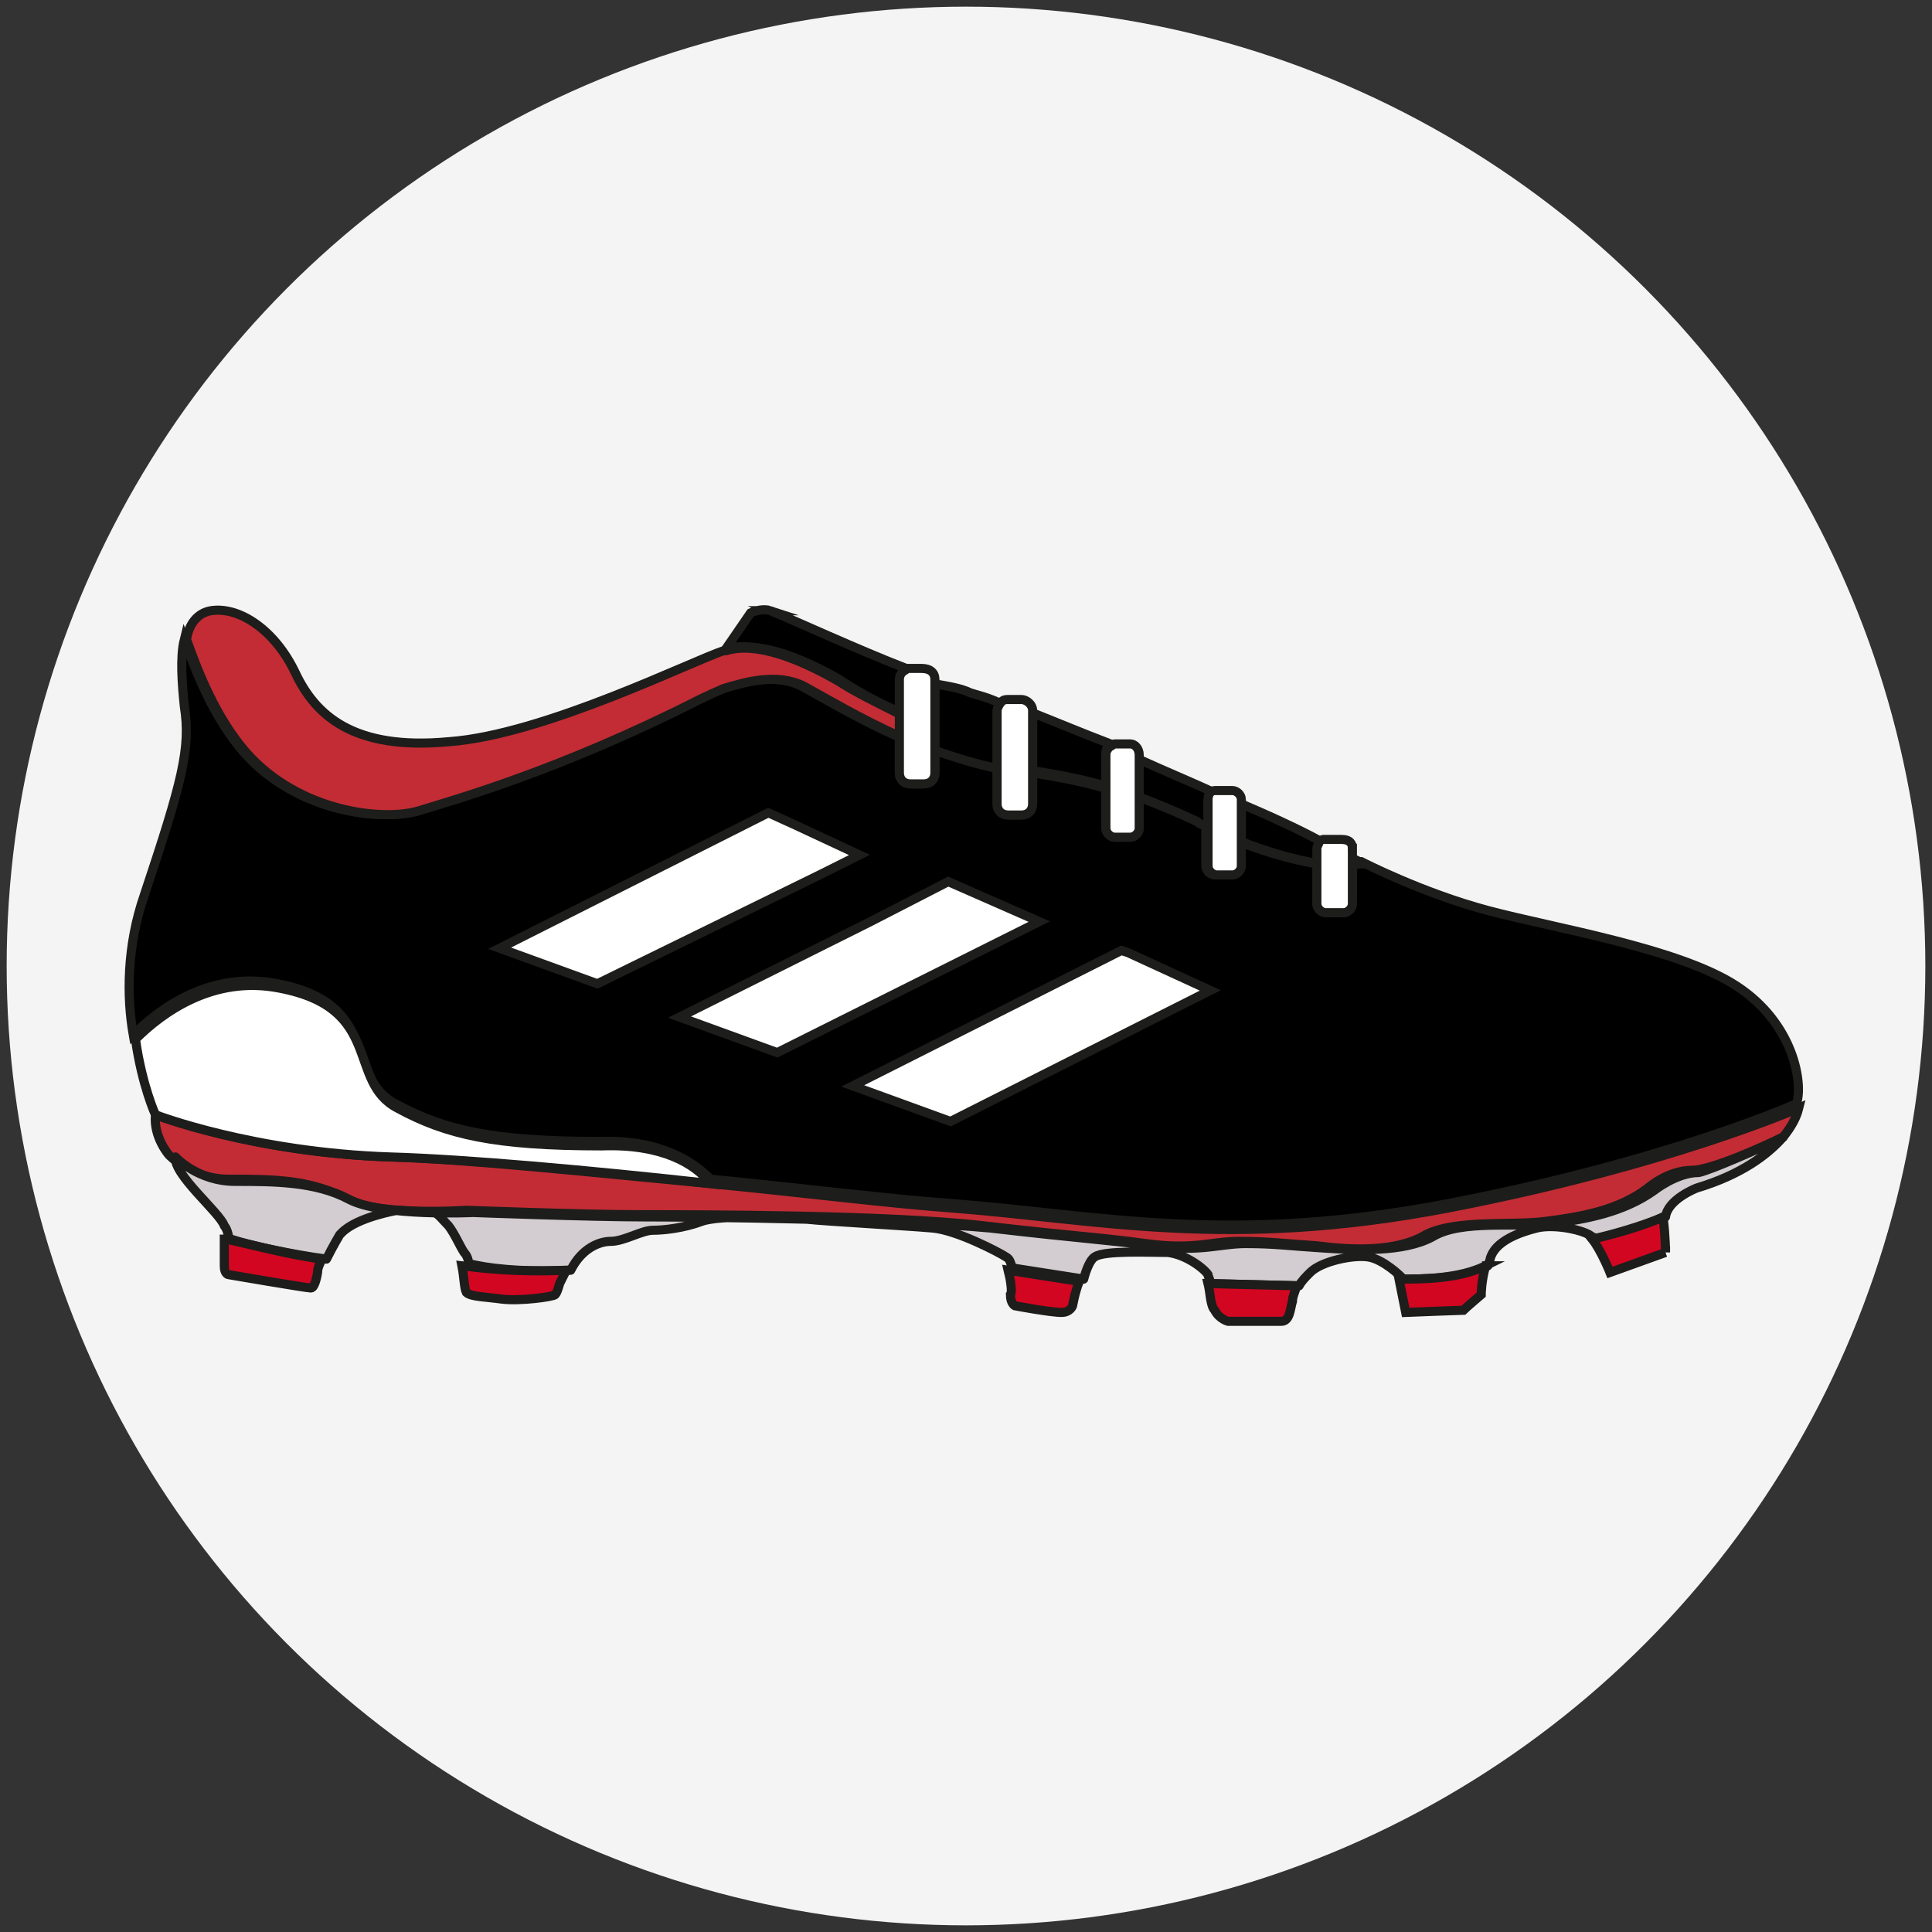 <svg version="1.1" id="Capa_1" xmlns="http://www.w3.org/2000/svg" x="0" y="0" viewBox="0 0 87 87" style="enable-background:new 0 0 87 87" xml:space="preserve"><rect x="0" y="0" width="87" height="87" fill="#333333" stroke="none"/><style>.st1,.st2,.st3,.st5{stroke:#1d1d1b;stroke-width:.41;stroke-miterlimit:10}.st2,.st3,.st5{fill:#fff}.st3,.st5{fill:#c32c34}.st5{fill:#d20621}</style><circle cx="43.5" cy="43.5" r="43.2" style="fill:#f4f4f4"/><path class="st1" d="M34.7 27.5c1.2.5 3.8 1.7 6.1 2.6-.1.1-.2.2-.2.4v1.6c-1.2-.5-2.2-1.1-2.8-1.5-1.9-1.1-3.7-1.7-5.1-1.4l1.1-1.6c.2-.1.6-.2.9-.1zM43.7 31.2c.3.1.8.2 1.4.5-.1.1-.2.2-.2.4v2.6c-1-.2-1.9-.5-2.8-.8v-3.1c.6.1 1.2.2 1.6.4zM46.5 32.1c1 .4 2.2.9 3.5 1.4-.1.1-.2.2-.2.4v1.5c-1-.3-2.1-.5-3.3-.7v-2.6zM51.3 34.2c1.1.5 2.3 1 3.4 1.5-.2 0-.3.2-.3.4v1.2c-.4-.2-.5-.3-.5-.3s-1-.5-2.6-1.1v-1.7zM55.9 36.2c1.4.6 2.7 1.2 3.6 1.7-.1.1-.1.2-.1.3v.7c-1.2-.2-2.5-.6-3.5-1v-1.7z"/><path class="st1" d="M78.2 44.4C75.6 42.7 70 41.8 67 41c-3-.8-5.7-2.2-5.7-2.2-.1 0-.2 0-.4.1v1.8c0 .2-.2.4-.4.4h-.8c-.2 0-.4-.2-.4-.4v-1.8c-1.2-.2-2.5-.6-3.5-1V39c0 .2-.2.4-.4.4h-.7c-.2 0-.4-.2-.4-.4v-1.8c-.3-.1-.4-.2-.4-.2s-1-.5-2.6-1.1v1.4c0 .2-.2.4-.4.4h-.7c-.2 0-.4-.2-.4-.4v-1.8c-1-.3-2.1-.5-3.3-.7v1.4c0 .3-.2.5-.5.5h-.6c-.3 0-.5-.2-.5-.5v-1.6c-1-.2-1.9-.5-2.8-.8v1c0 .3-.2.5-.5.5H41c-.3 0-.5-.2-.5-.5v-1.6c-1.8-.8-3.3-1.7-4.4-2.3-1.2-.6-2.6-.2-3.6.1-.7.3-1.1.5-1.1.5-6.3 3.2-11 4.5-12.6 5-1.6.5-5.4.1-7.8-2.6-1.4-1.6-2.2-3.7-2.7-5.1-.2.8-.1 2 0 3 .3 1.9-.1 3.4-1.8 8.5-.8 2.3-.8 4.6-.5 6.3 1.2-1.2 3.5-2.9 6.5-2.3 4.7.9 3 4.2 5.3 5.4 2.2 1.2 4.4 1.7 9.2 1.7 2.7-.1 4.2.9 5 1.7 4.1.4 8.1.9 10.9 1.1 6.5.5 12.4 1.9 22.3 0s15.7-4.5 15.7-4.5c.3-.9-.1-3.6-2.7-5.3z"/><path class="st2" d="m26.9 44.3-4.4-1.6 12.1-6.1 1.1.5 3 1.4-1.8.9zM30.6 45.8l8.6-4.3 3.5-1.8 4.1 1.8-1.6.8L35 47.4zM42.8 50.5l-4.4-1.6 11.9-6 .2-.1.3.1 3.7 1.7z"/><path class="st3" d="M81 49.9c-.1.4-.3.8-.7 1.3-1 .5-3.3 1.5-4.1 1.5-1.1 0-2 .8-2 .8-1.3 1-3 1.3-4.6 1.5-1.5.2-4-.1-5.4.6-1.3.8-3.4.7-4.9.5-1.5-.1-2.2-.2-3.5-.2-1.3 0-2 .4-4.2.1-2.2-.3-3-.3-7.3-.8s-12.9-.5-15.4-.5h-.1c-2.5 0-7.8-.2-7.8-.2s-4.2.3-5.6-.6c-1.5-.8-3.3-.8-5.1-.8-1.7 0-2.7-1.1-2.7-1.1s-.7-.8-.6-1.8c0 0 4.4 1.7 10.6 1.9 3.5.1 9.1.7 14.4 1.2 4.1.4 8.1.9 10.9 1.1 6.5.5 12.4 1.9 22.3 0S81 49.9 81 49.9z"/><path d="M80.3 51.2c-.7.8-1.9 1.7-3.9 2.3 0 0-1.3.5-1.4 1.3-.9.4-2.3.8-3.2 1 0-.1-.1-.1-.1-.1-.3-.3-1.7-.6-2.5-.4-.8.2-1.9.6-2.1 1.4 0 .1-.1.2-.1.3-1.1.6-2.9.6-3.9.6v-.1s-.8-.8-1.5-.9c-.7-.1-2.1.2-2.6.7-.2.2-.4.4-.5.6l-4-.1c0-.2-.1-.3-.1-.4-.2-.3-1-.9-1.8-1-.8 0-2.9-.1-3.3.2-.2.1-.4.6-.5 1l-3.2-.5c-.1-.2-.1-.4-.3-.5-.3-.2-2.2-1.2-3.3-1.3-1.1-.1-4.8-.3-5.7-.4-.9-.1-3.9-.2-4.7.1-.8.3-1.7.4-2.2.4-.5 0-1.3.5-1.9.5-.5 0-1.3.3-1.8 1.3-2.4.1-3.8-.1-4.6-.3 0-.2-.1-.4-.2-.5-.2-.3-.4-.8-.7-1.2-.3-.3-.5-.6-.7-.6l-1.6-.1s-1.8.3-2.5 1l-.1.1s-.3.5-.6 1.1c-1.5-.2-3.4-.6-4.3-.9h-.1c0-.2-.1-.5-.2-.6-.2-.6-2.3-2.3-2.2-3.1 0 0 1 1.1 2.7 1.1 1.7 0 3.6 0 5.1.8 1.5.8 5.6.6 5.6.6s5.3.2 7.8.2h.1c2.4 0 11.1.1 15.4.5 4.3.5 5 .5 7.3.8 2.2.3 3-.1 4.2-.1 1.3 0 1.9.1 3.5.2 1.5.1 3.6.2 4.9-.5 1.3-.8 3.8-.4 5.4-.6 1.5-.2 3.2-.5 4.6-1.5 0 0 1-.8 2-.8.5-.1 2.8-1.1 3.8-1.6z" style="fill:#d3ccd0;stroke:#1d1d1b;stroke-width:.41;stroke-linejoin:round;stroke-miterlimit:10"/><path class="st5" d="M14.5 56.7c-.1.2-.2.4-.2.6 0 0-.1.7-.3.7-.2 0-3.7-.6-3.7-.6s-.2 0-.2-.4v-1.2h.1c.9.2 2.8.7 4.3.9zM25.5 57.2l-.3.6s-.1.4-.2.5c-.1.1-1.6.3-2.4.2-.7-.1-1.4-.1-1.6-.3-.1-.2-.1-.7-.2-1.2.9.1 2.3.3 4.7.2zM45.4 57.2l3.2.5c-.2.5-.3 1.1-.3 1.1s-.1.3-.5.3c-.5 0-2.1-.3-2.1-.3s-.2-.1-.2-.5c.1-.1 0-.7-.1-1.1zM54.4 57.8l4 .1c-.1.3-.2.5-.2.7-.1.3-.1.9-.5.9h-2.4s-.4-.1-.6-.5c-.2-.2-.2-.8-.3-1.2zM66.9 57c-.2.7-.2 1.3-.2 1.3s-.7.6-.8.7c-.1 0-2.6.1-2.6.1l-.3-1.5c1 0 2.7 0 3.9-.6zM75 56.4l-2.5.9s-.4-1-.8-1.5c.9-.2 2.3-.6 3.2-1v.1c.1.8.1 1.5.1 1.5z"/><path class="st2" d="M32 53.3c-5.4-.6-11-1.1-14.4-1.2C11.4 51.9 7 50.2 7 50.2s-.6-1.3-.9-3.4c1.2-1.2 3.5-2.9 6.5-2.3 4.7.9 3 4.2 5.3 5.4 2.2 1.2 4.4 1.7 9.2 1.7 2.7-.1 4.2.8 4.9 1.7z"/><path class="st3" d="M40.6 32.2v1c-1.8-.8-3.3-1.7-4.4-2.3-1.2-.6-2.6-.2-3.6.1-.7.3-1.1.5-1.1.5-6.3 3.2-11 4.5-12.6 5-1.6.5-5.4.1-7.8-2.6-1.4-1.6-2.2-3.7-2.7-5.1.1-.7.5-1.2 1.1-1.3 1.3-.2 2.9.9 3.8 2.8.9 1.9 2.6 3.5 6.9 3.1 4.3-.3 11.1-3.7 12.4-4.1h.1c1.3-.4 3.2.3 5.1 1.4.6.4 1.6.9 2.8 1.5z"/><path d="M61.3 38.9c-.1 0-.2 0-.4.1v-.3c.2 0 .3.1.4.2z" style="fill:#fc5447;stroke:#1d1d1b;stroke-width:.41;stroke-miterlimit:10"/><path class="st2" d="M42.1 30.6v4.2c0 .3-.2.5-.5.5H41c-.3 0-.5-.2-.5-.5v-4.2c0-.2.1-.3.2-.4.1 0 .1-.1.2-.1h.6c.4 0 .6.2.6.5zM46.5 32v4.2c0 .3-.2.5-.5.5h-.6c-.3 0-.5-.2-.5-.5V32c0-.1.1-.3.2-.4.1-.1.2-.1.3-.1h.6c.2 0 .5.2.5.5zM51.3 34v3.3c0 .2-.2.4-.4.4h-.7c-.2 0-.4-.2-.4-.4V34c0-.2.1-.3.2-.4.1 0 .1-.1.2-.1h.7c.2 0 .4.2.4.5zM55.9 36v3c0 .2-.2.4-.4.4h-.7c-.2 0-.4-.2-.4-.4v-3c0-.2.1-.4.3-.4H55.5c.2 0 .4.2.4.4zM60.9 38.2v2.5c0 .2-.2.4-.4.4h-.8c-.2 0-.4-.2-.4-.4v-2.5c0-.1.1-.2.1-.3.1-.1.2-.1.2-.1h.8c.4 0 .5.2.5.4z"/></svg>
